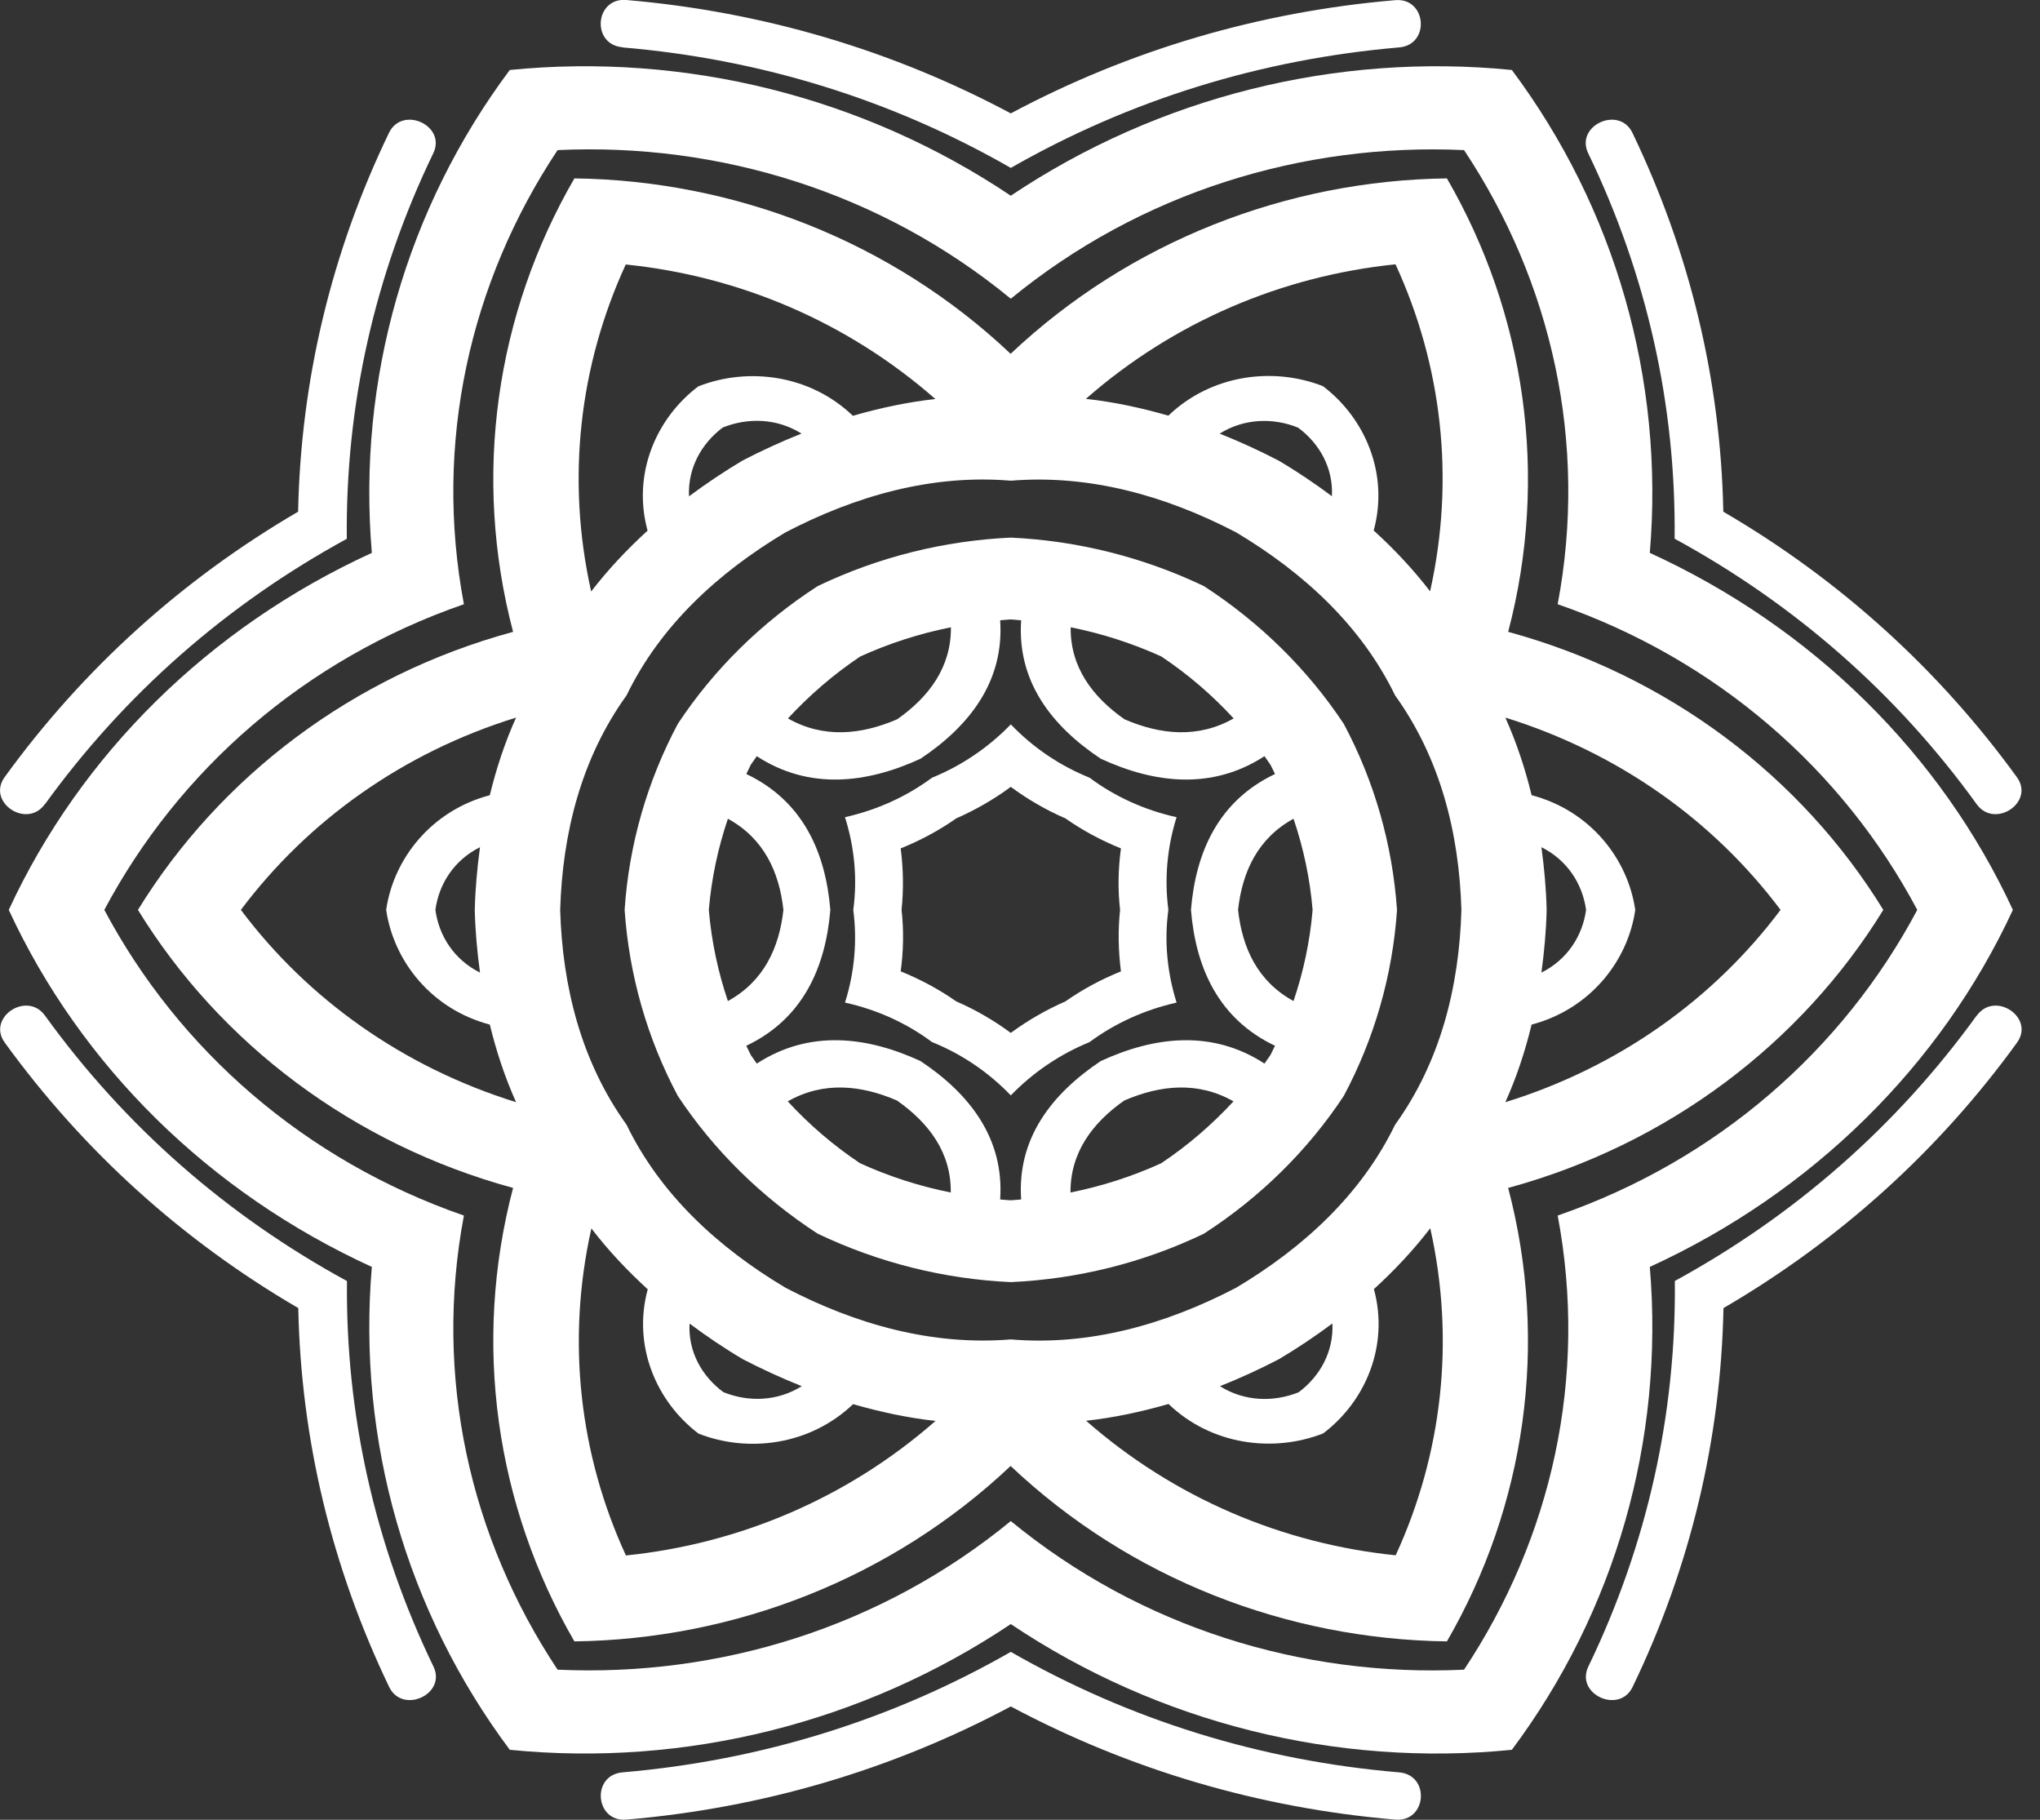 <?xml version="1.0" encoding="UTF-8"?> <svg xmlns="http://www.w3.org/2000/svg" width="37" height="33" viewBox="0 0 37 33" fill="none"><rect x="0" y="0" width="37" height="33" fill="#333333" stroke="none"/> <g clip-path="url(#clip0_28_1857)"> <path d="M6.29 23.229C4.109 22.04 2.261 20.418 0.816 18.417C0.489 17.963 -0.244 18.451 0.086 18.906C1.508 20.869 3.308 22.495 5.41 23.721C5.458 26.096 6.014 28.416 7.058 30.591C7.3 31.092 8.103 30.723 7.862 30.222C6.795 28.01 6.268 25.65 6.293 23.229H6.29Z" fill="white"></path> <path d="M25.376 32.14C22.864 31.928 20.486 31.19 18.333 29.955C16.181 31.187 13.803 31.925 11.291 32.14C10.719 32.189 10.792 33.046 11.361 32.997C13.828 32.788 16.184 32.091 18.333 30.945C20.483 32.091 22.836 32.788 25.306 32.997C25.878 33.046 25.947 32.189 25.376 32.14Z" fill="white"></path> <path d="M30.377 9.771C32.558 10.96 34.406 12.582 35.851 14.583C36.178 15.037 36.911 14.549 36.581 14.094C35.158 12.131 33.358 10.505 31.256 9.279C31.209 6.904 30.653 4.584 29.608 2.409C29.367 1.908 28.564 2.277 28.805 2.778C29.872 4.99 30.399 7.35 30.373 9.771H30.377Z" fill="white"></path> <path d="M0.816 14.583C2.264 12.582 4.112 10.96 6.29 9.771C6.265 7.35 6.792 4.99 7.859 2.778C8.1 2.277 7.297 1.908 7.055 2.409C6.007 4.581 5.455 6.904 5.407 9.279C3.305 10.505 1.505 12.131 0.083 14.094C-0.244 14.549 0.486 15.037 0.813 14.583H0.816Z" fill="white"></path> <path d="M11.291 0.86C13.802 1.072 16.181 1.81 18.333 3.045C20.486 1.813 22.864 1.075 25.376 0.86C25.947 0.811 25.874 -0.046 25.306 0.003C22.839 0.212 20.483 0.909 18.333 2.056C16.184 0.909 13.831 0.212 11.361 -3.98036e-05C10.789 -0.049 10.719 0.808 11.291 0.857V0.86Z" fill="white"></path> <path d="M29.923 22.974C32.876 21.622 35.203 19.318 36.508 16.5C35.203 13.679 32.879 11.378 29.923 10.026C30.189 6.873 29.291 3.773 27.421 1.269C24.245 0.953 21.019 1.751 18.333 3.549C15.647 1.748 12.421 0.953 9.246 1.269C7.376 3.773 6.477 6.873 6.744 10.026C3.791 11.378 1.464 13.679 0.159 16.5C1.464 19.321 3.788 21.622 6.744 22.974C6.477 26.127 7.376 29.227 9.246 31.731C12.421 32.047 15.647 31.249 18.333 29.451C21.019 31.252 24.245 32.047 27.421 31.731C29.291 29.227 30.189 26.127 29.923 22.974ZM26.554 30.278C23.617 30.416 20.677 29.509 18.333 27.583C15.99 29.506 13.05 30.413 10.113 30.278C8.522 27.884 7.862 24.968 8.414 22.043C5.522 21.041 3.239 19.032 1.892 16.5C3.239 13.968 5.518 11.959 8.414 10.957C7.862 8.032 8.522 5.116 10.113 2.722C13.05 2.584 15.99 3.491 18.333 5.417C20.677 3.494 23.617 2.587 26.554 2.722C28.145 5.116 28.805 8.032 28.252 10.957C31.145 11.959 33.428 13.968 34.774 16.5C33.428 19.032 31.148 21.041 28.252 22.043C28.805 24.968 28.145 27.884 26.554 30.278Z" fill="white"></path> <path d="M35.851 18.417C34.403 20.418 32.555 22.04 30.377 23.229C30.402 25.65 29.875 28.01 28.808 30.222C28.567 30.723 29.37 31.092 29.611 30.591C30.659 28.419 31.212 26.096 31.259 23.721C33.361 22.495 35.162 20.869 36.584 18.906C36.911 18.451 36.181 17.963 35.854 18.417H35.851Z" fill="white"></path> <path d="M34.158 16.5C32.675 14.085 30.262 12.251 27.354 11.458C28.1 8.625 27.662 5.684 26.243 3.235C23.34 3.272 20.492 4.375 18.33 6.416C16.168 4.372 13.32 3.272 10.418 3.235C8.998 5.684 8.56 8.625 9.306 11.458C6.398 12.248 3.988 14.085 2.502 16.5C3.985 18.915 6.398 20.749 9.306 21.542C8.56 24.375 8.998 27.316 10.418 29.765C13.32 29.728 16.168 28.625 18.33 26.584C20.492 28.628 23.34 29.728 26.243 29.765C27.662 27.316 28.1 24.375 27.354 21.542C30.262 20.749 32.672 18.915 34.158 16.5ZM25.312 4.796C26.151 6.618 26.395 8.68 25.938 10.723C25.633 10.327 25.29 9.961 24.915 9.62C25.195 8.594 24.76 7.583 23.995 7.003C23.093 6.649 21.972 6.79 21.191 7.537C20.699 7.396 20.2 7.288 19.695 7.233C21.296 5.829 23.264 5.002 25.312 4.793V4.796ZM24.16 9C23.849 8.769 23.528 8.551 23.188 8.351C22.839 8.17 22.483 8.007 22.121 7.863C22.566 7.586 23.09 7.571 23.544 7.755C23.934 8.044 24.185 8.49 24.157 9.003L24.16 9ZM11.348 4.796C13.399 5.005 15.364 5.832 16.965 7.236C16.46 7.291 15.958 7.399 15.469 7.54C14.691 6.794 13.57 6.652 12.666 7.006C11.897 7.586 11.465 8.597 11.745 9.623C11.37 9.965 11.027 10.33 10.722 10.726C10.265 8.683 10.51 6.622 11.348 4.799V4.796ZM14.536 7.863C14.174 8.007 13.818 8.17 13.469 8.351C13.132 8.551 12.809 8.769 12.497 9C12.472 8.49 12.723 8.041 13.11 7.752C13.564 7.571 14.088 7.583 14.533 7.86L14.536 7.863ZM8.706 17.637C8.236 17.403 7.96 16.97 7.897 16.5C7.96 16.03 8.236 15.597 8.706 15.363C8.655 15.738 8.62 16.119 8.611 16.5C8.62 16.884 8.655 17.262 8.706 17.637ZM7.004 16.5C7.141 17.434 7.827 18.301 8.884 18.58C9.001 19.063 9.157 19.533 9.36 19.987C7.303 19.348 5.579 18.113 4.369 16.5C5.579 14.887 7.303 13.649 9.36 13.013C9.157 13.464 9.001 13.937 8.884 14.42C7.827 14.699 7.138 15.569 7.004 16.5ZM11.351 28.204C10.513 26.382 10.268 24.32 10.726 22.276C11.03 22.673 11.373 23.038 11.748 23.38C11.469 24.406 11.904 25.417 12.669 25.997C13.57 26.351 14.691 26.209 15.473 25.463C15.965 25.604 16.463 25.712 16.968 25.767C15.368 27.171 13.399 27.998 11.351 28.207V28.204ZM12.504 24C12.815 24.231 13.136 24.449 13.475 24.649C13.825 24.83 14.18 24.993 14.542 25.137C14.098 25.414 13.574 25.429 13.12 25.245C12.729 24.956 12.478 24.51 12.507 23.997L12.504 24ZM25.315 28.204C23.264 27.995 21.299 27.168 19.699 25.764C20.203 25.709 20.705 25.601 21.194 25.46C21.972 26.206 23.093 26.348 23.998 25.994C24.766 25.414 25.198 24.403 24.919 23.377C25.293 23.035 25.636 22.67 25.941 22.273C26.398 24.317 26.154 26.378 25.315 28.201V28.204ZM22.128 25.137C22.489 24.993 22.845 24.83 23.194 24.649C23.531 24.449 23.855 24.231 24.166 24C24.191 24.51 23.941 24.959 23.553 25.248C23.099 25.429 22.575 25.417 22.131 25.14L22.128 25.137ZM25.303 20.396C24.693 21.653 23.652 22.618 22.42 23.352C21.146 24.016 19.762 24.409 18.333 24.289C16.904 24.406 15.52 24.016 14.247 23.352C13.015 22.618 11.973 21.653 11.364 20.396C10.545 19.256 10.202 17.904 10.16 16.503C10.202 15.102 10.545 13.747 11.364 12.61C11.973 11.353 13.015 10.389 14.247 9.654C15.52 8.991 16.904 8.597 18.333 8.717C19.762 8.6 21.146 8.991 22.42 9.654C23.652 10.389 24.693 11.353 25.303 12.61C26.122 13.75 26.465 15.102 26.506 16.503C26.465 17.904 26.122 19.259 25.303 20.396ZM27.957 15.363C28.427 15.597 28.703 16.03 28.767 16.5C28.703 16.97 28.427 17.403 27.957 17.637C28.008 17.262 28.043 16.881 28.052 16.5C28.043 16.116 28.008 15.738 27.957 15.363ZM29.659 16.5C29.523 15.566 28.837 14.699 27.779 14.42C27.662 13.937 27.506 13.467 27.303 13.013C29.361 13.652 31.085 14.887 32.294 16.5C31.085 18.113 29.361 19.351 27.303 19.987C27.506 19.536 27.662 19.063 27.779 18.58C28.837 18.301 29.526 17.431 29.659 16.5Z" fill="white"></path> <path d="M21.835 10.628C20.734 10.103 19.543 9.805 18.333 9.749C17.123 9.805 15.933 10.1 14.831 10.628C13.809 11.289 12.948 12.137 12.294 13.126C11.739 14.168 11.408 15.314 11.329 16.5C11.411 17.689 11.739 18.832 12.294 19.874C12.948 20.86 13.809 21.708 14.831 22.372C15.933 22.897 17.123 23.195 18.333 23.25C19.543 23.195 20.734 22.9 21.835 22.372C22.858 21.711 23.718 20.863 24.372 19.874C24.928 18.832 25.258 17.686 25.338 16.5C25.255 15.311 24.928 14.168 24.372 13.126C23.718 12.14 22.858 11.292 21.835 10.628ZM21.07 11.909C21.553 12.232 21.988 12.607 22.375 13.028C21.734 13.393 21.048 13.326 20.394 13.043C19.813 12.635 19.41 12.097 19.419 11.375C19.988 11.489 20.543 11.667 21.073 11.909H21.07ZM15.593 11.909C16.123 11.667 16.679 11.489 17.247 11.375C17.254 12.097 16.85 12.638 16.273 13.043C15.618 13.326 14.933 13.393 14.291 13.028C14.679 12.61 15.114 12.232 15.596 11.909H15.593ZM13.202 18.153C13.021 17.618 12.904 17.065 12.856 16.5C12.904 15.935 13.021 15.382 13.202 14.847C13.853 15.203 14.133 15.809 14.209 16.5C14.133 17.188 13.853 17.797 13.202 18.153ZM15.593 21.09C15.111 20.768 14.675 20.393 14.288 19.972C14.93 19.606 15.615 19.674 16.269 19.957C16.85 20.365 17.254 20.903 17.244 21.625C16.676 21.511 16.12 21.333 15.59 21.09H15.593ZM21.07 21.09C20.54 21.333 19.984 21.511 19.416 21.625C19.41 20.903 19.813 20.362 20.391 19.957C21.045 19.674 21.731 19.606 22.372 19.972C21.985 20.39 21.55 20.768 21.067 21.09H21.07ZM23.042 19.133C23.007 19.185 22.969 19.235 22.934 19.287C21.985 18.669 20.94 18.792 19.965 19.241C19.076 19.834 18.444 20.645 18.521 21.751C18.457 21.757 18.394 21.763 18.33 21.766C18.267 21.763 18.203 21.757 18.14 21.751C18.216 20.645 17.587 19.834 16.695 19.241C15.72 18.792 14.679 18.669 13.726 19.287C13.691 19.235 13.653 19.185 13.618 19.133C13.59 19.078 13.564 19.023 13.536 18.964C14.564 18.476 14.974 17.542 15.06 16.5C14.974 15.458 14.564 14.524 13.536 14.036C13.564 13.98 13.59 13.922 13.618 13.867C13.653 13.815 13.691 13.765 13.726 13.713C14.675 14.331 15.72 14.208 16.695 13.759C17.584 13.166 18.216 12.355 18.14 11.249C18.203 11.243 18.267 11.236 18.33 11.233C18.394 11.236 18.457 11.243 18.521 11.249C18.444 12.355 19.073 13.166 19.965 13.759C20.94 14.208 21.982 14.331 22.934 13.713C22.969 13.765 23.007 13.815 23.042 13.867C23.071 13.922 23.096 13.977 23.125 14.036C22.096 14.524 21.686 15.458 21.601 16.5C21.686 17.542 22.096 18.476 23.125 18.964C23.096 19.02 23.071 19.078 23.042 19.133ZM23.461 18.153C22.81 17.797 22.531 17.191 22.455 16.5C22.531 15.812 22.81 15.203 23.461 14.847C23.642 15.382 23.76 15.935 23.807 16.5C23.76 17.065 23.642 17.618 23.461 18.153Z" fill="white"></path> <path d="M19.762 14.103C19.229 13.888 18.743 13.563 18.333 13.136C17.924 13.559 17.438 13.885 16.904 14.103C16.444 14.444 15.911 14.687 15.326 14.819C15.501 15.375 15.552 15.944 15.476 16.5C15.549 17.056 15.501 17.625 15.326 18.181C15.911 18.31 16.447 18.556 16.904 18.897C17.438 19.112 17.924 19.438 18.333 19.864C18.743 19.441 19.229 19.115 19.762 18.897C20.223 18.556 20.756 18.313 21.34 18.181C21.166 17.625 21.115 17.056 21.191 16.5C21.118 15.944 21.166 15.375 21.34 14.819C20.756 14.69 20.219 14.444 19.762 14.103ZM20.315 16.5C20.276 16.869 20.283 17.244 20.331 17.615C19.972 17.76 19.635 17.941 19.324 18.159C18.975 18.313 18.641 18.503 18.333 18.731C18.025 18.503 17.692 18.31 17.343 18.159C17.032 17.941 16.695 17.76 16.336 17.615C16.387 17.244 16.393 16.869 16.352 16.5C16.39 16.131 16.384 15.756 16.336 15.385C16.695 15.24 17.032 15.059 17.343 14.841C17.692 14.687 18.025 14.497 18.333 14.269C18.641 14.497 18.975 14.69 19.324 14.841C19.635 15.059 19.972 15.24 20.331 15.385C20.28 15.756 20.273 16.131 20.315 16.5Z" fill="white"></path> </g> <defs> <clipPath id="clip0_28_1857"> <rect width="36.667" height="33" fill="white"></rect> </clipPath> </defs> </svg> 